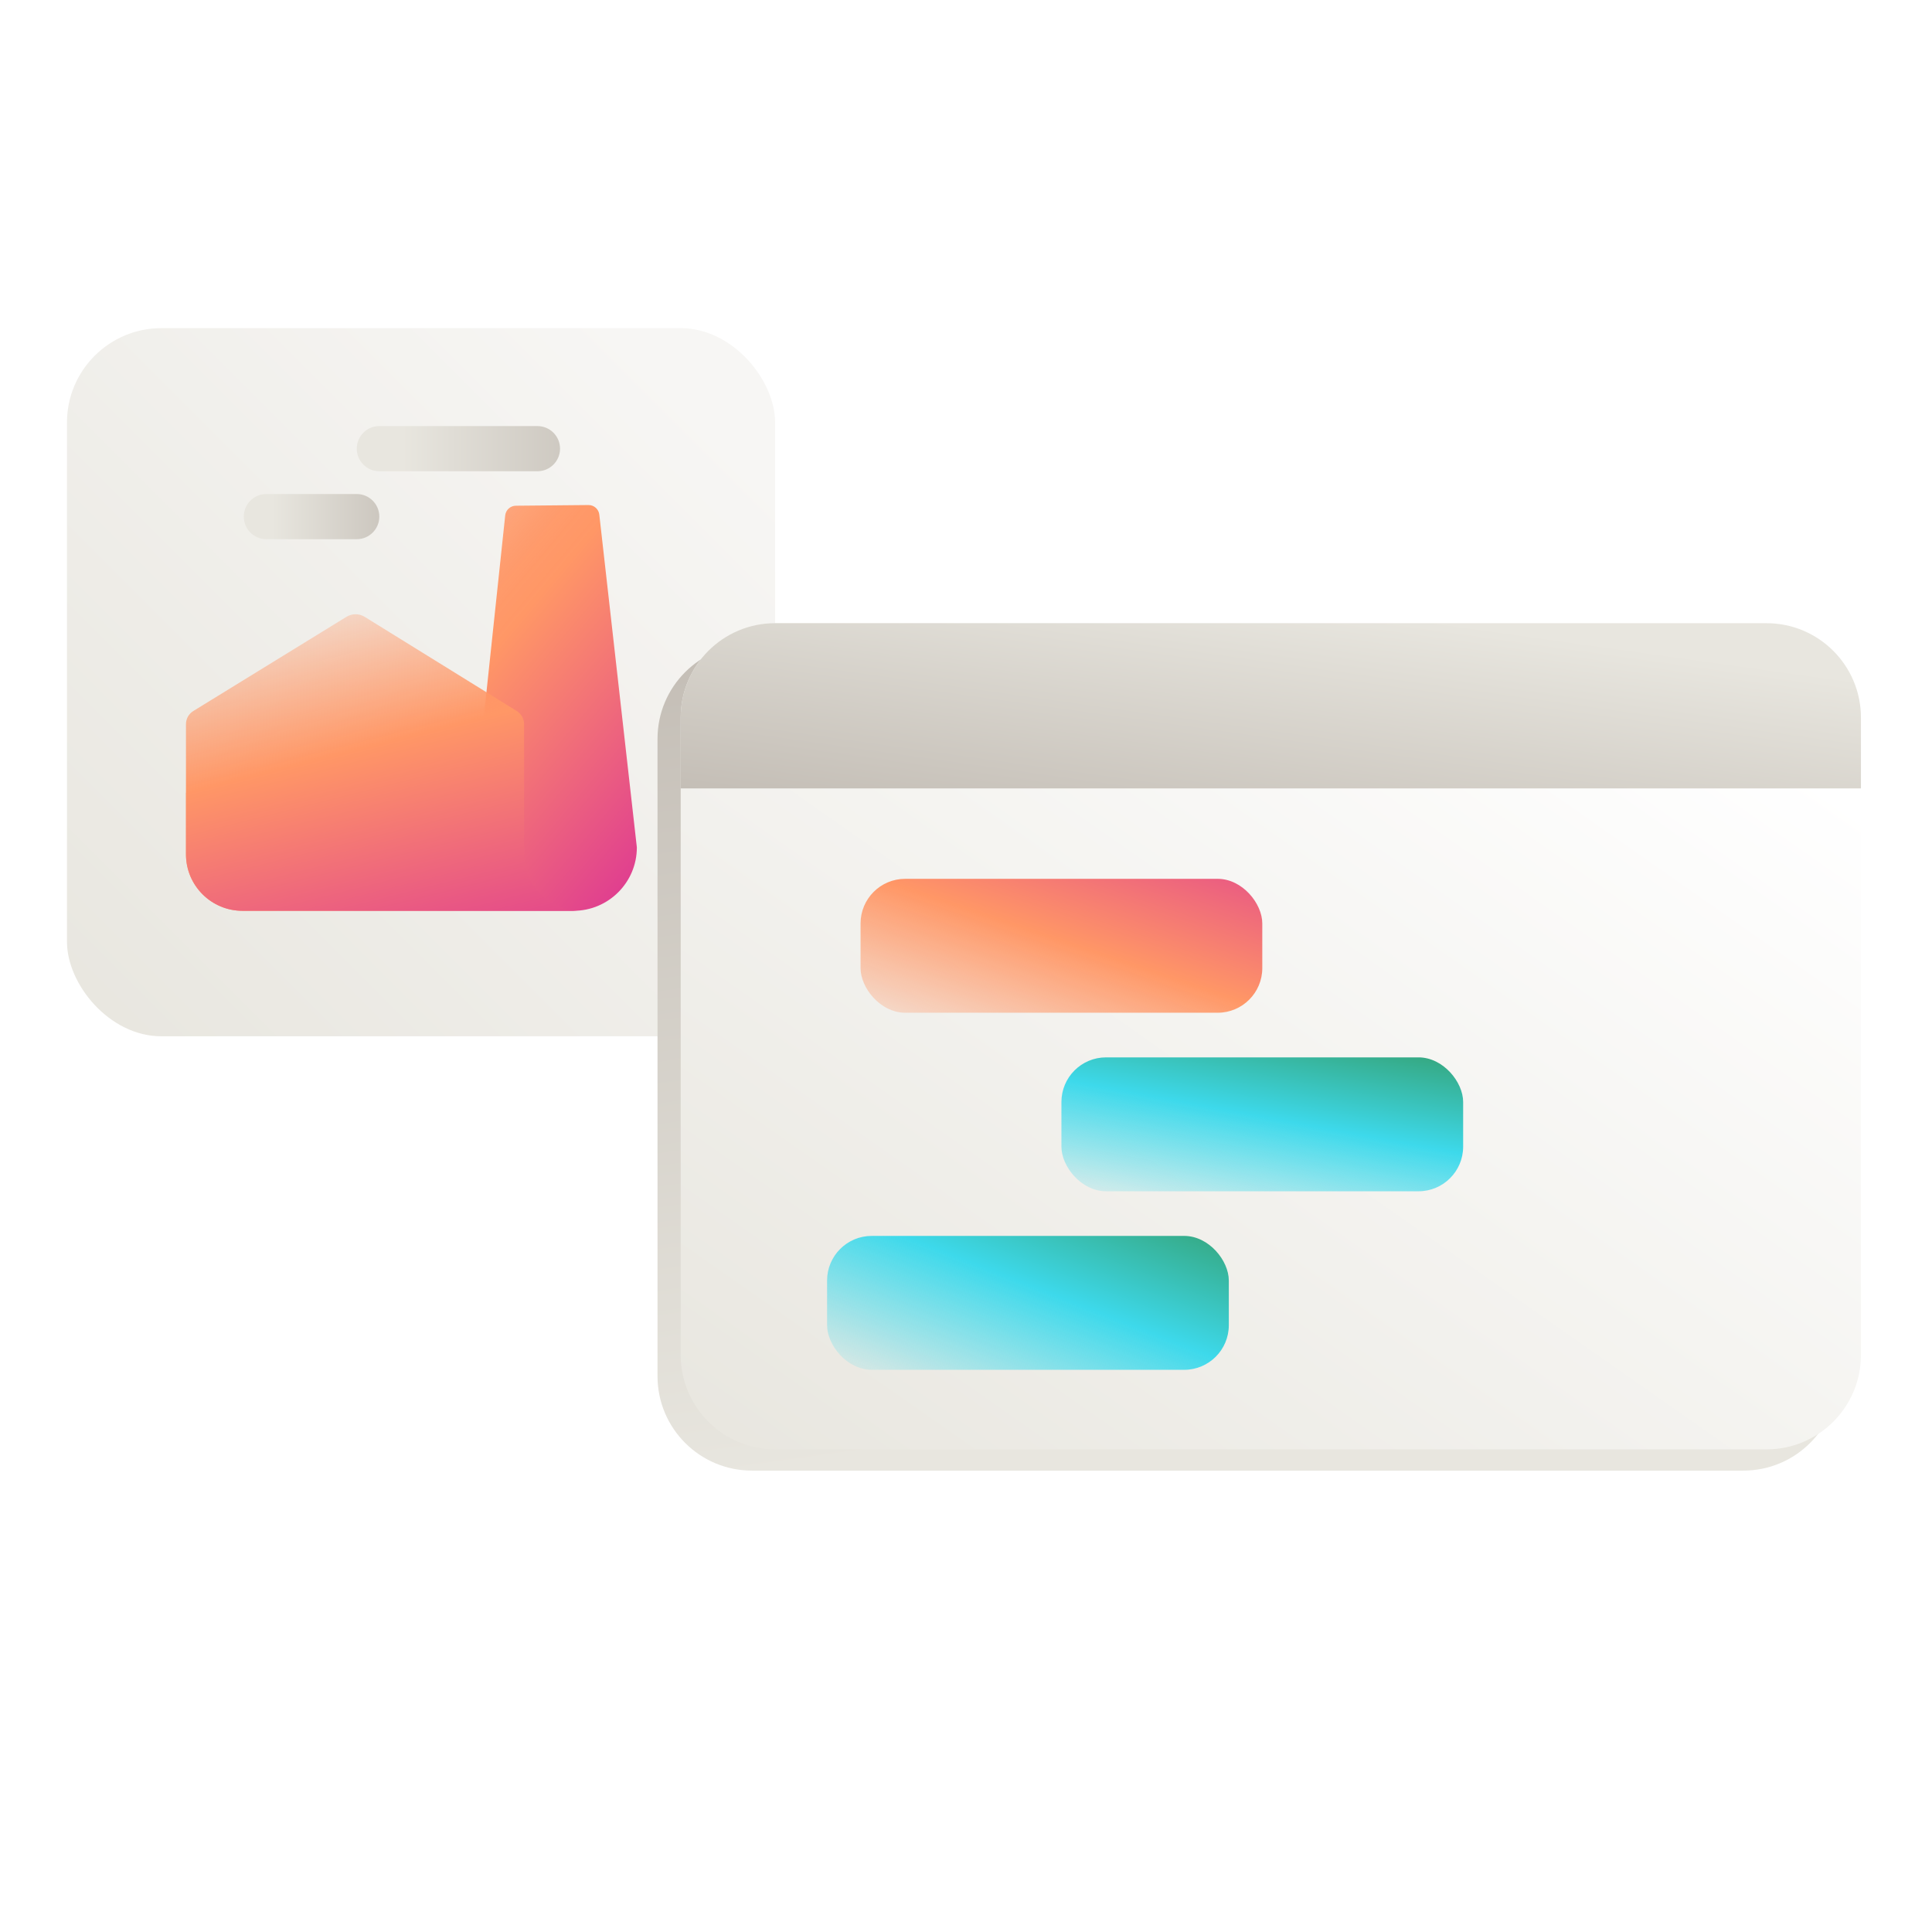 <?xml version="1.0" encoding="UTF-8"?><svg id="Layer_1" xmlns="http://www.w3.org/2000/svg" xmlns:xlink="http://www.w3.org/1999/xlink" viewBox="0 0 1000 1000"><defs><style>.cls-1{fill:url(#linear-gradient-2);}.cls-2{fill:url(#linear-gradient-10);}.cls-3{fill:url(#linear-gradient-4);}.cls-4{fill:url(#linear-gradient-3);}.cls-5{fill:url(#linear-gradient-5);}.cls-6{fill:url(#linear-gradient-8);}.cls-7{fill:url(#linear-gradient-7);}.cls-8{fill:url(#linear-gradient-9);}.cls-9{fill:url(#linear-gradient-11);}.cls-10{fill:url(#linear-gradient-6);filter:url(#drop-shadow-1);}.cls-11{fill:url(#linear-gradient);}</style><linearGradient id="linear-gradient" x1="401.201" y1="-1409.535" x2="34.669" y2="-1776.069" gradientTransform="translate(0 -1239.69) scale(1 -1)" gradientUnits="userSpaceOnUse"><stop offset=".109" stop-color="#f7f6f4"/><stop offset="1" stop-color="#e8e6df"/></linearGradient><linearGradient id="linear-gradient-2" x1="143.79" y1="309.99" x2="322.25" y2="460.383" gradientUnits="userSpaceOnUse"><stop offset="0" stop-color="#ff9766" stop-opacity=".2"/><stop offset=".054" stop-color="#ff9766" stop-opacity=".372"/><stop offset=".123" stop-color="#ff9766" stop-opacity=".562"/><stop offset=".191" stop-color="#ff9766" stop-opacity=".72"/><stop offset=".257" stop-color="#ff9766" stop-opacity=".842"/><stop offset=".322" stop-color="#ff9766" stop-opacity=".929"/><stop offset=".383" stop-color="#ff9766" stop-opacity=".982"/><stop offset=".438" stop-color="#ff9766"/><stop offset="1" stop-color="#e03f8f"/></linearGradient><linearGradient id="linear-gradient-3" x1="160.73" y1="312.849" x2="210.23" y2="509.162" gradientUnits="userSpaceOnUse"><stop offset="0" stop-color="#ff9766" stop-opacity=".2"/><stop offset=".264" stop-color="#ff9766" stop-opacity=".743"/><stop offset=".387" stop-color="#ff9766"/><stop offset="1" stop-color="#e03f8f"/></linearGradient><linearGradient id="linear-gradient-4" x1="184.659" y1="-1471.916" x2="322.289" y2="-1471.916" gradientTransform="translate(0 -1239.69) scale(1 -1)" gradientUnits="userSpaceOnUse"><stop offset=".172" stop-color="#e8e6df"/><stop offset="1" stop-color="#c4beb6"/></linearGradient><linearGradient id="linear-gradient-5" x1="126.187" y1="-1507.085" x2="213.043" y2="-1507.085" xlink:href="#linear-gradient-4"/><linearGradient id="linear-gradient-6" x1="694.777" y1="800.728" x2="623.419" y2="290.939" gradientTransform="matrix(1,0,0,1,0,0)" xlink:href="#linear-gradient-4"/><filter id="drop-shadow-1" x="294.53" y="288.155" width="702" height="519" filterUnits="userSpaceOnUse"><feOffset dx="-12" dy="11"/><feGaussianBlur result="blur" stdDeviation="15"/><feFlood flood-color="#000" flood-opacity=".25"/><feComposite in2="blur" operator="in"/><feComposite in="SourceGraphic"/></filter><linearGradient id="linear-gradient-7" x1="858.669" y1="-1489.072" x2="456.88" y2="-2063.066" gradientTransform="translate(0 -1239.69) scale(1 -1)" gradientUnits="userSpaceOnUse"><stop offset=".109" stop-color="#fff"/><stop offset="1" stop-color="#e8e6df"/></linearGradient><linearGradient id="linear-gradient-8" x1="672.633" y1="-1521.581" x2="649.15" y2="-1689.342" xlink:href="#linear-gradient-4"/><linearGradient id="linear-gradient-9" x1="-7477.835" y1="24.102" x2="-7473.631" y2="27.403" gradientTransform="translate(325911.968 -92093.037) rotate(-16.032) scale(45.26 -27.156)" gradientUnits="userSpaceOnUse"><stop offset=".13" stop-color="#3dd9eb" stop-opacity="0"/><stop offset=".58" stop-color="#3dd9eb"/><stop offset="1" stop-color="#339961"/></linearGradient><linearGradient id="linear-gradient-10" x1="-7474.606" y1="25.588" x2="-7471.662" y2="29.118" gradientTransform="translate(325932.968 -92109.037) rotate(-16.032) scale(45.26 -27.156)" xlink:href="#linear-gradient-9"/><linearGradient id="linear-gradient-11" x1="-7474.752" y1="12.433" x2="-7471.043" y2="15.358" gradientTransform="translate(310803.061 -103796.535) rotate(-18.642) scale(43.798 -26.279)" gradientUnits="userSpaceOnUse"><stop offset="0" stop-color="#ff9766" stop-opacity=".2"/><stop offset=".438" stop-color="#ff9766"/><stop offset="1" stop-color="#e03f8f"/></linearGradient></defs><rect class="cls-11" x="34.668" y="169.844" width="366.535" height="366.535" rx="48.871" ry="48.871"/><path class="cls-1" d="M296.806,471.431H125.496c-16.15,0-29.241-13.092-29.241-29.241v-31.862l150,.034,15.24-143.601c.3-2.824,2.669-4.976,5.509-5.002l37.586-.35c2.866-.027,5.288,2.117,5.609,4.965l19.434,172.229c0,18.13-14.697,32.828-32.828,32.828Z"/><path class="cls-4" d="M271.255,442.189v-67.381c0-2.764-1.43-5.332-3.78-6.787l-78.73-48.751c-2.879-1.783-6.517-1.788-9.402-.014l-79.287,48.768c-2.362,1.453-3.801,4.027-3.801,6.8v67.366c0,16.149,13.092,29.241,29.241,29.241h171.311c.64,0,1.275-.023,1.906-.059-15.318-.922-27.458-13.632-27.458-29.182Z"/><path class="cls-3" d="M196.35,220.535c-6.457,0-11.69,5.234-11.69,11.69s5.234,11.69,11.69,11.69h81.833c6.457,0,11.69-5.234,11.69-11.69s-5.234-11.69-11.69-11.69h-81.833Z"/><path class="cls-5" d="M137.878,255.704c-6.456,0-11.69,5.234-11.69,11.69s5.234,11.69,11.69,11.69h46.762c6.457,0,11.69-5.234,11.69-11.69s-5.234-11.69-11.69-11.69h-46.762Z"/><path class="cls-10" d="M914.349,322.566H401.2c-26.989,0-48.871,21.88-48.871,48.871v329.881c0,26.989,21.882,48.871,48.871,48.871h513.148c26.995,0,48.871-21.882,48.871-48.871v-329.881c0-26.991-21.876-48.871-48.871-48.871Z"/><path class="cls-7" d="M352.329,371.438c0-26.991,21.882-48.871,48.871-48.871h513.148c26.995,0,48.871,21.88,48.871,48.871v329.881c0,26.989-21.876,48.871-48.871,48.871H401.2c-26.989,0-48.871-21.882-48.871-48.871v-329.881Z"/><path class="cls-6" d="M401.2,322.566c-26.989,0-48.871,21.88-48.871,48.871v36.653h610.891v-36.653c0-26.991-21.876-48.871-48.871-48.871H401.2Z"/><rect class="cls-8" x="428.099" y="639.707" width="207.931" height="69.31" rx="23.103" ry="23.103"/><rect class="cls-2" x="549.392" y="547.293" width="207.931" height="69.31" rx="23.103" ry="23.103"/><rect class="cls-9" x="445.427" y="454.879" width="207.931" height="69.31" rx="23.103" ry="23.103"/></svg>